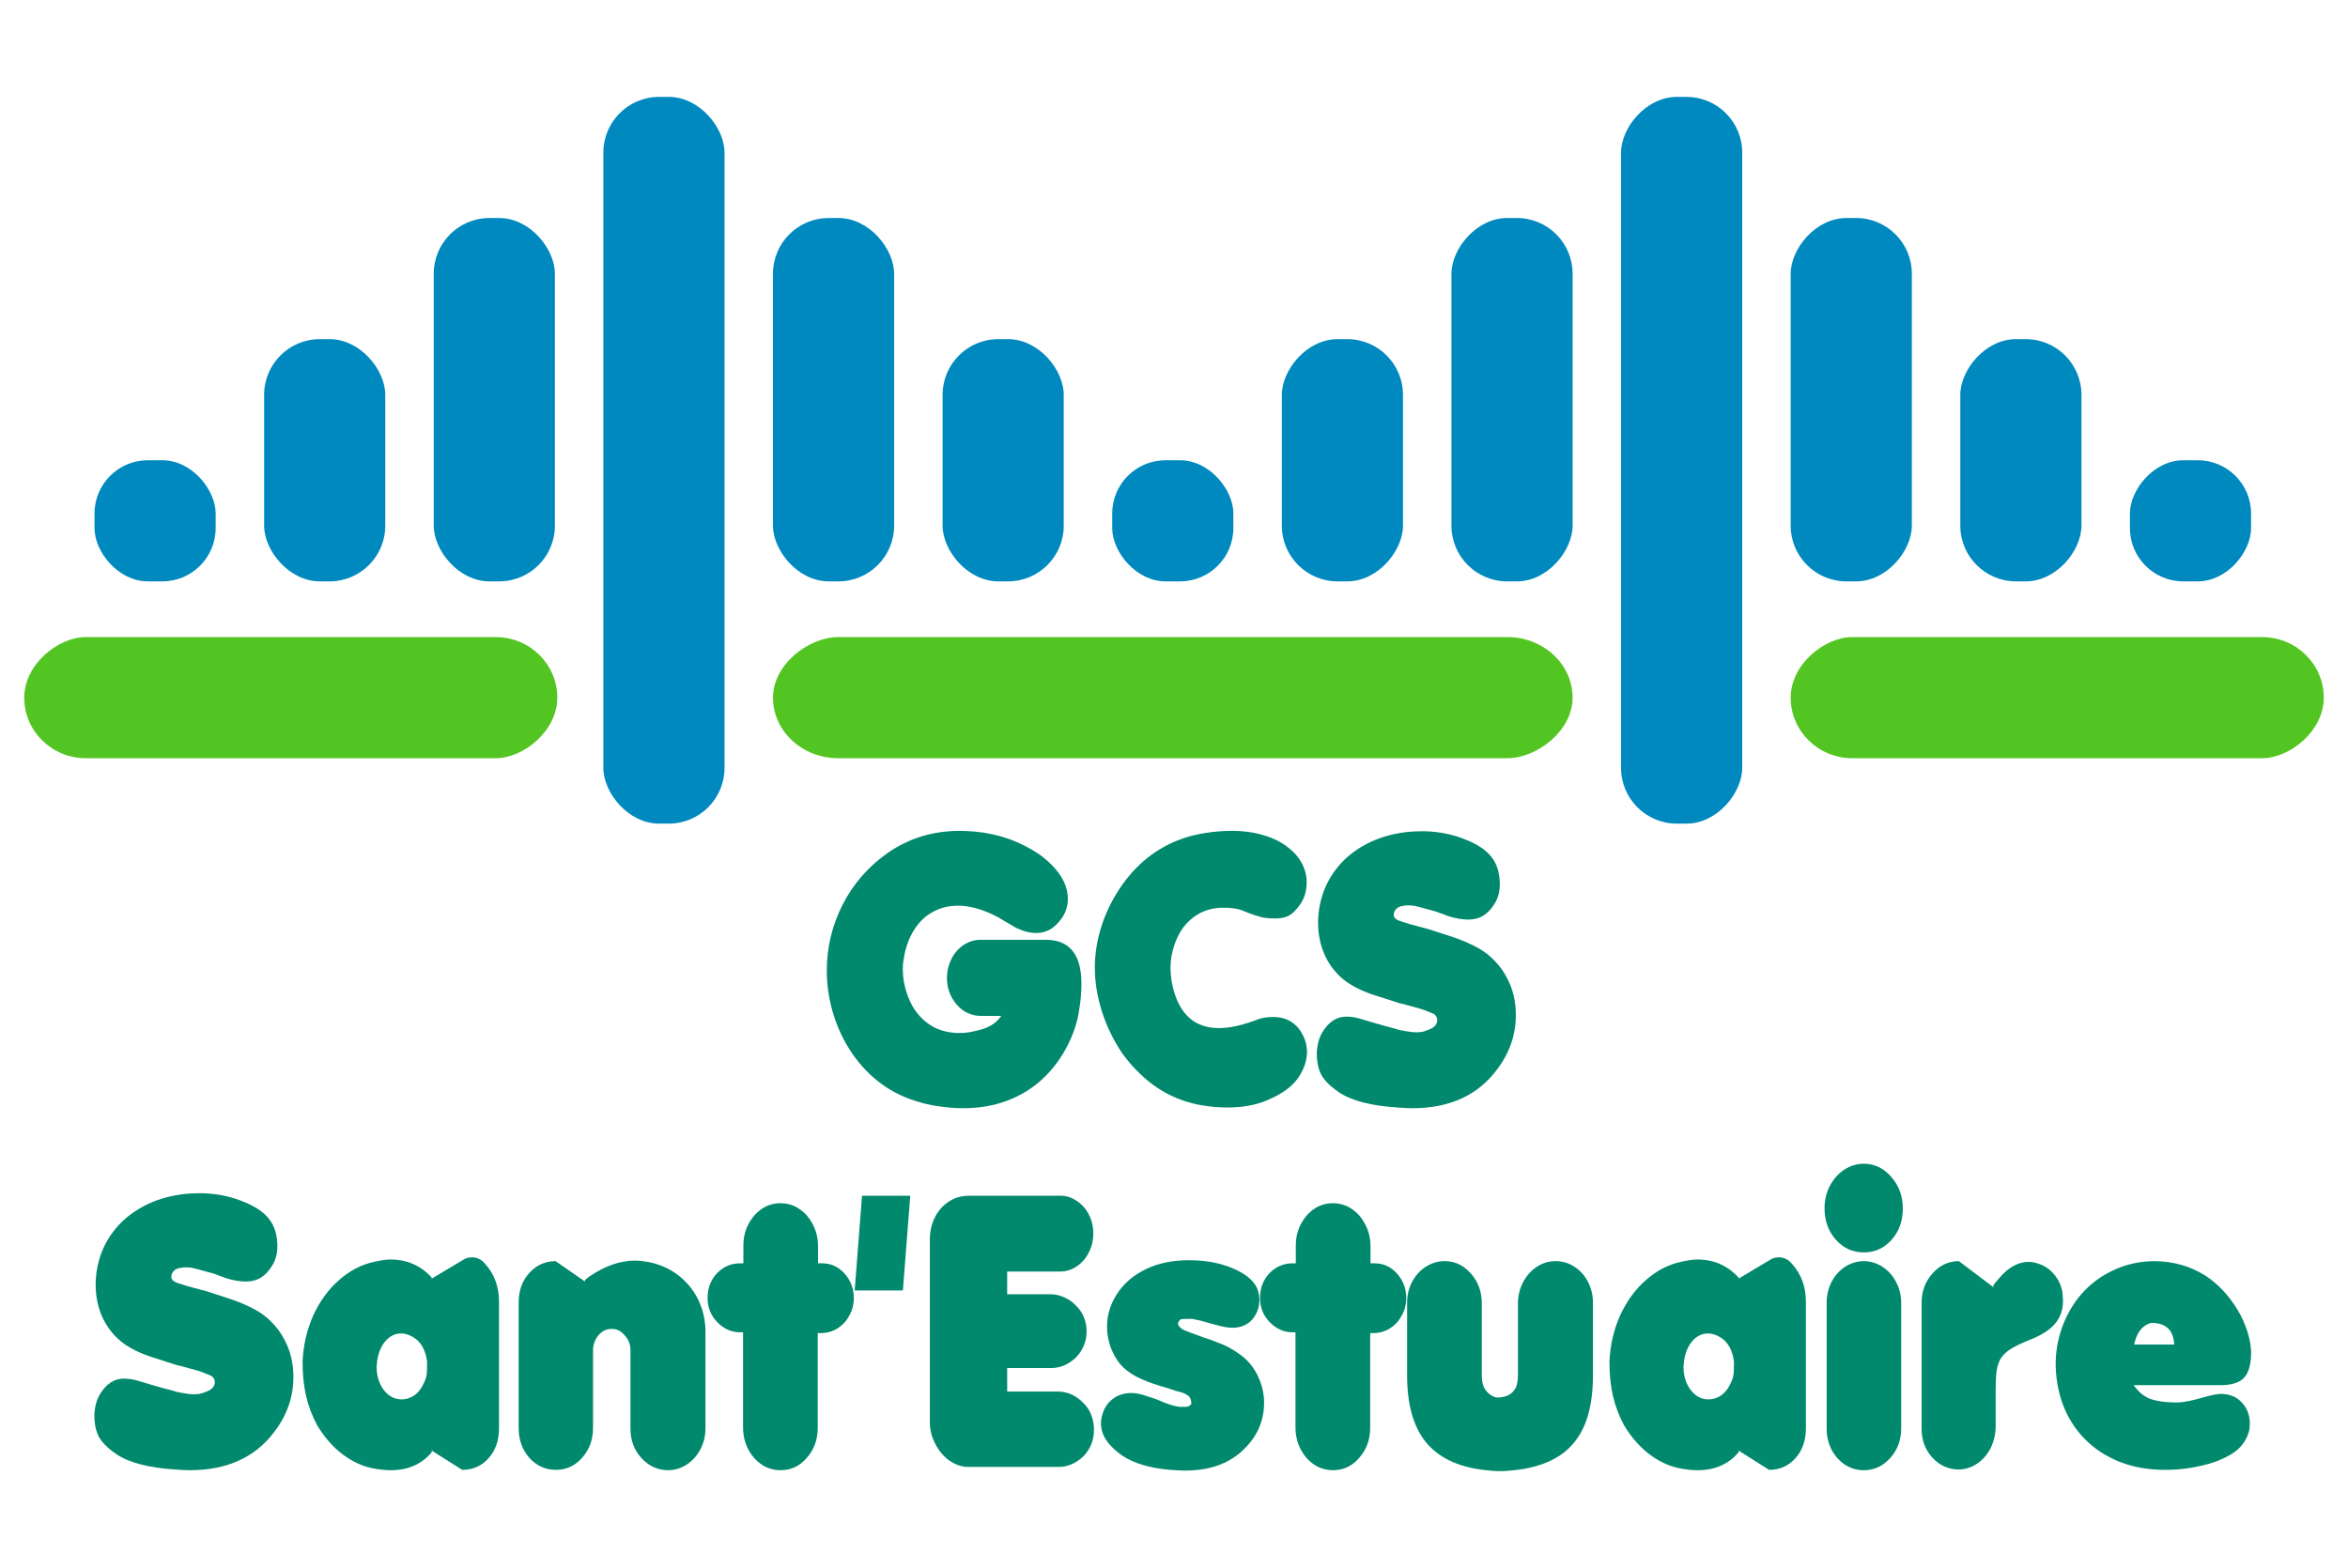 <?xml version="1.0" encoding="UTF-8" standalone="no"?>
<!-- Created with Inkscape (http://www.inkscape.org/) -->

<svg
   xmlns:dc="http://purl.org/dc/elements/1.1/"
   xmlns:cc="http://creativecommons.org/ns#"
   xmlns:rdf="http://www.w3.org/1999/02/22-rdf-syntax-ns#"
   xmlns:svg="http://www.w3.org/2000/svg"
   xmlns="http://www.w3.org/2000/svg"
   xmlns:sodipodi="http://sodipodi.sourceforge.net/DTD/sodipodi-0.dtd"
   xmlns:inkscape="http://www.inkscape.org/namespaces/inkscape"
   width="484.5"
   height="323.616"
   viewBox="0 0 484.5 323.616"
   id="svg2"
   version="1.1"
   inkscape:version="0.91 r13725"
   sodipodi:docname="logo2TypoV3-FINAL.svg">
  <defs
     id="defs4" />
  <sodipodi:namedview
     id="base"
     pagecolor="#ffffff"
     bordercolor="#666666"
     borderopacity="1.0"
     inkscape:pageopacity="0.0"
     inkscape:pageshadow="2"
     inkscape:zoom="2.0178248"
     inkscape:cx="242.25"
     inkscape:cy="161.80791"
     inkscape:document-units="px"
     inkscape:current-layer="flowRoot3420"
     showgrid="false"
     units="px"
     inkscape:window-width="1405"
     inkscape:window-height="855"
     inkscape:window-x="35"
     inkscape:window-y="1"
     inkscape:window-maximized="1"
     fit-margin-top="20"
     fit-margin-left="5"
     fit-margin-right="5"
     fit-margin-bottom="20" />
  <g
     inkscape:label="logo"
     inkscape:groupmode="layer"
     id="layer1"
     transform="translate(-105.5,-371.288)"
     style="display:inline">
    <rect
       style="fill:#0089bf;fill-opacity:1;stroke:none;stroke-opacity:1"
       id="rect4150"
       width="25"
       height="25"
       x="125"
       y="466.288"
       ry="11"
       rx="11" />
    <rect
       ry="11.5"
       y="441.288"
       x="160"
       height="50"
       width="25"
       id="rect4154"
       style="fill:#0089bf;fill-opacity:1;stroke:none;stroke-opacity:1"
       rx="11.5" />
    <rect
       style="fill:#0089bf;fill-opacity:1;stroke:none;stroke-width:0.8;stroke-linecap:round;stroke-linejoin:bevel;stroke-miterlimit:4;stroke-dasharray:none;stroke-opacity:1"
       id="rect4156"
       width="25"
       height="75"
       x="195"
       y="416.288"
       ry="11.5"
       rx="11.5" />
    <rect
       ry="11.5"
       y="391.288"
       x="230"
       height="150"
       width="25"
       id="rect4158"
       style="fill:#0089bf;fill-opacity:1;stroke:none;stroke-opacity:1"
       rx="11.5" />
    <rect
       rx="11.5"
       ry="11.5"
       y="416.288"
       x="265"
       height="75"
       width="25"
       id="rect5915"
       style="fill:#0089bf;fill-opacity:1;stroke:none;stroke-width:0.8;stroke-linecap:round;stroke-linejoin:bevel;stroke-miterlimit:4;stroke-dasharray:none;stroke-opacity:1" />
    <rect
       rx="11.5"
       style="fill:#0089bf;fill-opacity:1;stroke:none;stroke-opacity:1"
       id="rect5917"
       width="25"
       height="50"
       x="300"
       y="441.288"
       ry="11.5" />
    <rect
       rx="11"
       ry="11"
       y="466.288"
       x="335"
       height="25"
       width="25"
       id="rect5919"
       style="fill:#0089bf;fill-opacity:1;stroke:none;stroke-opacity:1" />
    <rect
       rx="11"
       ry="11"
       y="466.288"
       x="-570"
       height="25"
       width="25"
       id="rect5921"
       style="fill:#0089bf;fill-opacity:1;stroke:none;stroke-opacity:1"
       transform="scale(-1,1)" />
    <rect
       rx="11.5"
       style="fill:#0089bf;fill-opacity:1;stroke:none;stroke-opacity:1"
       id="rect5923"
       width="25"
       height="50"
       x="-535"
       y="441.288"
       ry="11.5"
       transform="scale(-1,1)" />
    <rect
       rx="11.5"
       ry="11.5"
       y="416.288"
       x="-500"
       height="75"
       width="25"
       id="rect5925"
       style="fill:#0089bf;fill-opacity:1;stroke:none;stroke-width:0.8;stroke-linecap:round;stroke-linejoin:bevel;stroke-miterlimit:4;stroke-dasharray:none;stroke-opacity:1"
       transform="scale(-1,1)" />
    <rect
       style="fill:#0089bf;fill-opacity:1;stroke:none;stroke-opacity:1"
       id="rect5927"
       width="25"
       height="150"
       x="-465"
       y="391.288"
       ry="11.5"
       transform="scale(-1,1)"
       rx="11.5" />
    <rect
       style="fill:#0089bf;fill-opacity:1;stroke:none;stroke-width:0.8;stroke-linecap:round;stroke-linejoin:bevel;stroke-miterlimit:4;stroke-dasharray:none;stroke-opacity:1"
       id="rect5929"
       width="25"
       height="75"
       x="-430"
       y="416.288"
       ry="11.5"
       rx="11.5"
       transform="scale(-1,1)" />
    <rect
       ry="11.5"
       y="441.288"
       x="-395"
       height="50"
       width="25"
       id="rect5931"
       style="fill:#0089bf;fill-opacity:1;stroke:none;stroke-opacity:1"
       rx="11.5"
       transform="scale(-1,1)" />
    <rect
       style="fill:#53c522;fill-opacity:1;stroke:none;stroke-opacity:1"
       id="rect5945"
       width="25"
       height="110"
       x="502.788"
       y="-220.5"
       ry="12.703"
       transform="matrix(0,1,-1,0,0,0)"
       rx="12.5" />
    <rect
       rx="12.5"
       transform="matrix(0,1,-1,0,0,0)"
       ry="12.703"
       y="-585"
       x="502.788"
       height="110"
       width="25"
       id="rect5949"
       style="fill:#53c522;fill-opacity:1;stroke:none;stroke-opacity:1" />
    <rect
       rx="12.5"
       transform="matrix(0,1,-1,0,0,0)"
       ry="13.45"
       y="-430"
       x="502.788"
       height="165"
       width="25"
       id="rect5951"
       style="fill:#53c522;fill-opacity:1;stroke:none;stroke-opacity:1" />
  </g>
  <g
     inkscape:groupmode="layer"
     id="layer3"
     inkscape:label="texte"
     style="display:inline"
     transform="translate(-2.087,12.913)">
    <g
       transform="matrix(1.719,0,0,1.957,-192.432,-780.267)"
       style="font-style:normal;font-variant:normal;font-weight:bold;font-stretch:normal;font-size:40px;line-height:125%;font-family:'.Geeza Pro Interface';-inkscape-font-specification:'.Geeza Pro Interface, Bold';text-align:start;letter-spacing:0px;word-spacing:0px;writing-mode:lr-tb;text-anchor:start;fill:#000000;fill-opacity:1;stroke:none;stroke-width:1px;stroke-linecap:butt;stroke-linejoin:miter;stroke-opacity:1"
       id="flowRoot5933">
      <g
         transform="matrix(0.574,0,0,0.562,114.931,403.294)"
         style="font-style:normal;font-variant:normal;font-weight:normal;font-stretch:normal;font-size:70px;line-height:125%;font-family:'Anja Eliane';-inkscape-font-specification:'Anja Eliane, Normal';text-align:start;letter-spacing:0px;word-spacing:0px;writing-mode:lr-tb;text-anchor:start;fill:#000000;fill-opacity:1;stroke:none;stroke-width:1px;stroke-linecap:butt;stroke-linejoin:miter;stroke-opacity:1"
         id="flowRoot3420">
        <path
           d="m 21.258,253.005 q -2.666,-1.641 -3.657,-3.247 -0.957,-1.606 -0.957,-4.102 0.103,-2.29 1.162,-3.896 1.982,-2.939 4.99,-2.939 1.23,0 2.461,0.273 l 3.076,0.82 2.803,0.718 2.017,0.479 0.752,0.205 q 0.752,0.103 1.196,0.205 1.401,0.239 2.461,0.239 1.094,0 1.948,-0.308 1.23,-0.376 1.675,-0.752 0.649,-0.513 0.649,-1.196 0,-0.752 -0.718,-1.196 -0.137,-0.068 -0.547,-0.205 l -1.333,-0.479 -0.889,-0.273 -3.726,-0.923 -0.718,-0.137 -4.614,-1.333 q -3.794,-1.025 -6.426,-2.666 -2.837,-1.846 -4.409,-4.751 -1.538,-2.905 -1.538,-6.357 0,-2.769 1.025,-5.503 1.06,-2.734 3.11,-4.956 2.29,-2.529 5.845,-4.238 3.555,-1.709 8.066,-2.256 1.777,-0.205 3.657,-0.205 3.896,0 7.485,1.025 3.965,1.196 5.879,2.7 1.948,1.47 2.598,3.691 0.342,1.367 0.342,2.461 0,2.188 -1.128,3.76 -1.025,1.504 -2.358,2.222 -1.299,0.718 -3.11,0.718 -1.914,0 -4.341,-0.684 l -0.547,-0.205 -2.017,-0.649 -0.854,-0.205 -1.948,-0.479 -0.991,-0.239 -0.684,-0.137 q -0.205,-0.034 -0.41,-0.034 -0.171,-0.034 -0.513,-0.034 -1.948,0 -2.666,0.581 -0.615,0.513 -0.615,1.196 0,0.444 0.41,0.752 0.376,0.273 1.128,0.479 l 1.333,0.376 0.479,0.137 1.401,0.342 2.324,0.547 4.614,1.333 q 3.623,1.06 6.084,2.324 1.88,0.957 3.315,2.324 1.47,1.333 2.461,3.008 1.025,1.675 1.504,3.452 0.479,1.777 0.479,3.726 0,5.571 -3.931,10.22 -6.016,7.28 -17.773,7.28 -0.889,0 -3.008,-0.137 -8.306,-0.479 -12.305,-2.871 z"
           style="font-style:normal;font-variant:normal;font-weight:normal;font-stretch:normal;font-size:70px;line-height:125%;font-family:'Anja Eliane';-inkscape-font-specification:'Anja Eliane, Normal';text-align:start;writing-mode:lr-tb;text-anchor:start;fill:#00896c;fill-opacity:1"
           id="path4231" />
        <path
           d="m 75.091,216.911 q 2.222,-0.444 3.452,-0.444 5.195,0 8.647,3.384 l 0,0.205 6.46,-3.452 q 0.82,-0.547 1.948,-0.547 1.675,0 2.803,1.265 2.871,2.871 2.871,7.075 l 0,23.721 q 0,3.452 -2.187,5.64 -2.188,2.188 -5.503,2.188 l -6.392,-3.623 0,0.342 q -3.179,3.35 -8.579,3.35 -1.777,0 -3.999,-0.41 -3.179,-0.615 -6.187,-2.666 -3.008,-2.085 -5.229,-5.435 -1.504,-2.529 -2.256,-5.366 -0.752,-2.837 -0.752,-6.494 0.239,-4.717 2.256,-8.716 2.051,-3.999 5.366,-6.597 3.315,-2.632 7.28,-3.418 z m 0.581,19.722 q 0,2.393 1.401,4.204 1.538,1.88 3.828,1.88 1.367,0 2.598,-0.718 1.23,-0.752 1.948,-2.153 0.615,-1.025 0.718,-2.017 0.068,-0.786 0.068,-2.188 -0.513,-3.521 -3.213,-4.751 -1.162,-0.547 -2.188,-0.547 -1.88,0 -3.247,1.367 -1.367,1.367 -1.777,3.657 -0.034,0.342 -0.068,0.615 0,0.239 -0.068,0.649 z"
           style="font-style:normal;font-variant:normal;font-weight:normal;font-stretch:normal;font-size:70px;line-height:125%;font-family:'Anja Eliane';-inkscape-font-specification:'Anja Eliane, Normal';text-align:start;writing-mode:lr-tb;text-anchor:start;fill:#00896c;fill-opacity:1"
           id="path4233" />
        <path
           d="m 107.63,253.723 q -2.256,-2.358 -2.256,-5.605 l 0,-23.516 q 0,-3.418 2.222,-5.605 2.256,-2.222 5.503,-2.222 l 6.152,3.828 0,-0.273 q 0.239,-0.239 0.991,-0.718 4.819,-2.939 9.502,-2.939 1.333,0 3.35,0.376 3.418,0.718 6.016,2.632 2.598,1.914 3.965,4.614 1.367,2.7 1.367,5.708 l 0,18.115 q 0,2.188 -1.06,3.965 -1.025,1.777 -2.803,2.837 -1.777,1.06 -3.896,1.094 -3.281,0 -5.605,-2.256 -2.324,-2.256 -2.324,-5.571 l 0,-14.697 q 0,-1.641 -1.162,-2.734 -1.094,-1.265 -2.734,-1.265 -1.641,0 -2.734,1.128 -1.196,1.299 -1.196,2.871 l 0,14.629 q 0,3.281 -2.324,5.605 -2.222,2.222 -5.435,2.222 -3.213,0 -5.537,-2.222 z"
           style="font-style:normal;font-variant:normal;font-weight:normal;font-stretch:normal;font-size:70px;line-height:125%;font-family:'Anja Eliane';-inkscape-font-specification:'Anja Eliane, Normal';text-align:start;writing-mode:lr-tb;text-anchor:start;fill:#00896c;fill-opacity:1"
           id="path4235" />
        <path
           d="m 146.902,218.996 q 2.017,-1.812 4.785,-1.812 l 0.684,0 0,-3.384 q 0,-3.213 2.324,-5.64 2.256,-2.256 5.435,-2.256 3.213,0 5.537,2.324 2.324,2.529 2.324,5.742 l 0,3.213 0.889,0 q 2.666,0 4.614,1.88 1.982,1.982 1.982,4.683 0,0.752 -0.205,1.538 -0.205,0.786 -0.649,1.538 -0.41,0.718 -0.957,1.333 -2.017,2.017 -4.785,2.119 l -0.957,0 0,17.773 q 0,3.35 -2.324,5.674 -2.188,2.29 -5.469,2.29 -3.213,0 -5.503,-2.29 -2.324,-2.427 -2.324,-5.742 l 0,-17.842 -0.547,0 q -2.939,0 -5.059,-2.119 -1.812,-1.812 -1.812,-4.341 0,-2.769 2.017,-4.683 z"
           style="font-style:normal;font-variant:normal;font-weight:normal;font-stretch:normal;font-size:70px;line-height:125%;font-family:'Anja Eliane';-inkscape-font-specification:'Anja Eliane, Normal';text-align:start;writing-mode:lr-tb;text-anchor:start;fill:#00896c;fill-opacity:1"
           id="path4237" />
        <path
           d="m 185.73,222.278 -10.083,0 1.538,-17.773 10.083,0 -1.538,17.773 z"
           style="font-style:normal;font-variant:normal;font-weight:normal;font-stretch:normal;font-size:70px;line-height:125%;font-family:'Anja Eliane';-inkscape-font-specification:'Anja Eliane, Normal';text-align:start;writing-mode:lr-tb;text-anchor:start;fill:#00896c;fill-opacity:1"
           id="path4239" />
        <path
           d="m 192.02,250.134 q -0.649,-1.504 -0.649,-3.076 l 0,-34.351 q 0,-2.29 1.06,-4.17 1.06,-1.88 2.905,-2.939 1.846,-1.094 4.17,-1.094 l 19.243,0 q 1.743,0 3.315,0.957 1.606,0.923 2.529,2.529 0.957,1.606 0.957,3.589 0,1.948 -0.957,3.589 -0.923,1.641 -2.529,2.598 -1.572,0.957 -3.452,0.957 l -11.074,0 0,4.272 9.126,0 q 1.47,0 2.905,0.615 1.436,0.581 2.461,1.606 1.025,0.889 1.572,2.153 0.547,1.23 0.547,2.563 0,2.803 -2.188,4.888 -2.358,2.017 -5.229,2.017 l -9.194,0 0,4.409 10.527,0 q 3.145,0 5.435,2.188 1.094,0.923 1.641,2.256 0.547,1.299 0.547,2.7 0,2.905 -2.119,4.922 -2.358,2.085 -5.298,2.085 l -18.833,0 q -2.256,0 -4.307,-1.401 -2.017,-1.436 -3.11,-3.862 z"
           style="font-style:normal;font-variant:normal;font-weight:normal;font-stretch:normal;font-size:70px;line-height:125%;font-family:'Anja Eliane';-inkscape-font-specification:'Anja Eliane, Normal';text-align:start;writing-mode:lr-tb;text-anchor:start;fill:#00896c;fill-opacity:1"
           id="path4241" />
        <path
           d="m 231.668,253.313 q -4.512,-2.803 -4.512,-6.05 0,-0.991 0.308,-1.743 0.581,-1.846 2.188,-2.905 1.606,-1.094 3.896,-1.094 1.401,0 3.418,0.649 l 1.401,0.41 0.991,0.342 q 2.324,0.957 4.204,1.196 l 0.41,0 0.854,0 q 0.923,0 1.23,-0.615 0,-1.06 -0.752,-1.538 -0.034,-0.034 -0.137,-0.068 -0.103,-0.068 -0.205,-0.103 -0.068,-0.068 -0.137,-0.103 l -0.649,-0.239 -1.401,-0.342 -1.812,-0.547 -1.333,-0.342 q -3.145,-0.854 -5.229,-1.846 -2.051,-1.025 -3.247,-2.29 -1.162,-1.265 -1.948,-3.076 -0.786,-1.948 -0.786,-3.931 0,-3.281 2.085,-6.152 2.085,-2.905 5.947,-4.614 3.896,-1.709 9.058,-1.709 3.999,0 7.144,0.854 4.956,1.367 6.733,3.726 0.889,1.196 0.889,2.939 0,1.675 -1.06,3.11 -1.06,1.401 -2.871,1.846 -0.82,0.205 -1.675,0.205 -1.333,0 -3.486,-0.547 l -2.119,-0.513 -1.025,-0.273 -1.128,-0.205 q -0.547,-0.137 -0.786,-0.137 -2.017,0 -2.29,0.068 l -0.137,0.137 -0.205,0.205 q -0.239,0.239 -0.239,0.444 0,0.444 0.718,0.957 0.137,0.068 0.239,0.137 0.103,0.068 0.239,0.137 l 0.649,0.239 1.025,0.342 2.461,0.82 1.743,0.513 1.538,0.547 q 2.188,0.684 4.648,2.324 2.324,1.606 3.521,3.999 1.23,2.358 1.23,4.888 0,5.332 -4.751,9.16 -4.409,3.555 -11.792,3.555 -0.957,0 -3.076,-0.137 -6.323,-0.479 -9.98,-2.632 z"
           style="font-style:normal;font-variant:normal;font-weight:normal;font-stretch:normal;font-size:70px;line-height:125%;font-family:'Anja Eliane';-inkscape-font-specification:'Anja Eliane, Normal';text-align:start;writing-mode:lr-tb;text-anchor:start;fill:#00896c;fill-opacity:1"
           id="path4243" />
        <path
           d="m 262.43,218.996 q 2.017,-1.812 4.785,-1.812 l 0.684,0 0,-3.384 q 0,-3.213 2.324,-5.64 2.256,-2.256 5.435,-2.256 3.213,0 5.537,2.324 2.324,2.529 2.324,5.742 l 0,3.213 0.889,0 q 2.666,0 4.614,1.88 1.982,1.982 1.982,4.683 0,0.752 -0.205,1.538 -0.205,0.786 -0.649,1.538 -0.41,0.718 -0.957,1.333 -2.017,2.017 -4.785,2.119 l -0.957,0 0,17.773 q 0,3.35 -2.324,5.674 -2.188,2.29 -5.469,2.29 -3.213,0 -5.503,-2.29 -2.324,-2.427 -2.324,-5.742 l 0,-17.842 -0.547,0 q -2.939,0 -5.059,-2.119 -1.812,-1.812 -1.812,-4.341 0,-2.769 2.017,-4.683 z"
           style="font-style:normal;font-variant:normal;font-weight:normal;font-stretch:normal;font-size:70px;line-height:125%;font-family:'Anja Eliane';-inkscape-font-specification:'Anja Eliane, Normal';text-align:start;writing-mode:lr-tb;text-anchor:start;fill:#00896c;fill-opacity:1"
           id="path4245" />
        <path
           d="m 307,255.945 q -8.066,-0.923 -11.963,-5.264 -3.862,-4.375 -3.862,-12.441 l 0,-13.638 q 0,-2.188 1.06,-3.965 1.06,-1.777 2.837,-2.803 1.812,-1.06 3.965,-1.06 3.213,0 5.469,2.324 2.29,2.29 2.29,5.64 l 0,13.433 q 0,1.982 0.923,2.939 0.786,0.957 2.153,1.265 2.529,0 3.589,-1.265 0.889,-0.889 0.889,-2.939 l 0,-13.433 q 0,-2.153 1.06,-3.965 1.06,-1.846 2.837,-2.905 1.812,-1.094 3.965,-1.094 2.188,0 3.965,1.06 1.777,1.025 2.803,2.803 1.06,1.777 1.06,3.965 l 0,13.638 q 0,5.4 -1.675,9.126 -1.675,3.691 -5.195,5.845 -3.521,2.119 -8.955,2.734 -2.085,0.239 -3.555,0.239 -1.572,0 -3.657,-0.239 z"
           style="font-style:normal;font-variant:normal;font-weight:normal;font-stretch:normal;font-size:70px;line-height:125%;font-family:'Anja Eliane';-inkscape-font-specification:'Anja Eliane, Normal';text-align:start;writing-mode:lr-tb;text-anchor:start;fill:#00896c;fill-opacity:1"
           id="path4247" />
        <path
           d="m 348.392,216.911 q 2.222,-0.444 3.452,-0.444 5.195,0 8.647,3.384 l 0,0.205 6.46,-3.452 q 0.82,-0.547 1.948,-0.547 1.675,0 2.803,1.265 2.871,2.871 2.871,7.075 l 0,23.721 q 0,3.452 -2.188,5.64 -2.188,2.188 -5.503,2.188 l -6.392,-3.623 0,0.342 q -3.179,3.35 -8.579,3.35 -1.777,0 -3.999,-0.41 -3.179,-0.615 -6.187,-2.666 -3.008,-2.085 -5.229,-5.435 -1.504,-2.529 -2.256,-5.366 -0.752,-2.837 -0.752,-6.494 0.239,-4.717 2.256,-8.716 2.051,-3.999 5.366,-6.597 3.315,-2.632 7.28,-3.418 z m 0.581,19.722 q 0,2.393 1.401,4.204 1.538,1.88 3.828,1.88 1.367,0 2.598,-0.718 1.23,-0.752 1.948,-2.153 0.615,-1.025 0.718,-2.017 0.068,-0.786 0.068,-2.188 -0.513,-3.521 -3.213,-4.751 -1.162,-0.547 -2.188,-0.547 -1.88,0 -3.247,1.367 -1.367,1.367 -1.777,3.657 -0.034,0.342 -0.068,0.615 0,0.239 -0.068,0.649 z"
           style="font-style:normal;font-variant:normal;font-weight:normal;font-stretch:normal;font-size:70px;line-height:125%;font-family:'Anja Eliane';-inkscape-font-specification:'Anja Eliane, Normal';text-align:start;writing-mode:lr-tb;text-anchor:start;fill:#00896c;fill-opacity:1"
           id="path4249" />
        <path
           d="m 386.673,256.013 q -3.213,0 -5.503,-2.256 -2.256,-2.29 -2.256,-5.571 l 0,-23.584 q 0,-2.153 1.025,-3.931 1.06,-1.812 2.837,-2.837 1.812,-1.06 3.965,-1.06 2.119,0.034 3.896,1.094 1.777,1.06 2.803,2.837 1.06,1.777 1.06,3.965 l 0,23.447 q 0,3.315 -2.29,5.605 -2.29,2.29 -5.537,2.29 z m -5.811,-43.237 q -2.393,-2.393 -2.393,-5.947 0,-3.384 2.461,-5.947 1.196,-1.162 2.666,-1.777 1.47,-0.615 3.076,-0.615 3.384,0 5.811,2.529 2.358,2.461 2.358,5.879 0,3.521 -2.358,5.879 -2.358,2.358 -5.811,2.358 -3.452,0 -5.811,-2.358 z"
           style="font-style:normal;font-variant:normal;font-weight:normal;font-stretch:normal;font-size:70px;line-height:125%;font-family:'Anja Eliane';-inkscape-font-specification:'Anja Eliane, Normal';text-align:start;writing-mode:lr-tb;text-anchor:start;fill:#00896c;fill-opacity:1"
           id="path4251" />
        <path
           d="m 406.565,255.876 q -3.213,0 -5.503,-2.188 -2.29,-2.222 -2.29,-5.435 l 0,-23.652 q 0,-3.247 2.29,-5.537 2.29,-2.29 5.503,-2.29 l 7.212,4.888 0,-0.342 0.41,-0.513 0.854,-0.889 q 2.769,-2.905 5.947,-3.008 1.128,0 1.948,0.273 2.051,0.513 3.452,1.982 1.436,1.47 1.812,3.384 0.137,1.162 0.137,1.709 0,2.495 -1.709,4.307 -1.709,1.777 -5.435,3.042 -0.376,0.137 -0.649,0.239 -0.273,0.103 -0.752,0.308 -1.743,0.684 -2.871,1.401 -1.094,0.718 -1.675,1.606 -0.547,0.889 -0.786,2.188 -0.205,1.265 -0.205,3.486 l 0,6.87 q 0,2.222 -1.025,4.102 -1.025,1.846 -2.803,2.939 -1.777,1.094 -3.862,1.128 z"
           style="font-style:normal;font-variant:normal;font-weight:normal;font-stretch:normal;font-size:70px;line-height:125%;font-family:'Anja Eliane';-inkscape-font-specification:'Anja Eliane, Normal';text-align:start;writing-mode:lr-tb;text-anchor:start;fill:#00896c;fill-opacity:1"
           id="path4253" />
        <path
           d="m 467.679,233.83 q 0,3.418 -1.47,4.819 -1.47,1.401 -4.888,1.401 l -18.218,0 q 0.137,0.205 1.265,1.333 0.991,0.752 1.88,1.128 0.923,0.342 2.461,0.581 1.538,0.205 3.726,0.205 2.119,-0.103 5.366,-0.991 2.495,-0.615 3.521,-0.615 2.769,0 4.409,1.606 1.675,1.606 1.675,3.965 0,0.854 -0.137,1.333 -0.376,1.299 -1.196,2.324 -0.786,1.025 -2.119,1.846 -1.299,0.786 -3.691,1.641 -2.939,0.889 -6.016,1.265 -2.153,0.273 -4.614,0.273 -5.093,0 -9.365,-1.47 -4.238,-1.504 -7.28,-4.238 -3.042,-2.734 -4.614,-6.426 -1.572,-3.691 -1.572,-8.066 0.103,-3.862 1.709,-7.383 1.641,-3.555 4.375,-6.084 2.769,-2.563 6.562,-4.033 3.794,-1.47 8.203,-1.47 5.845,0.103 10.425,2.7 2.803,1.641 4.922,4.067 2.153,2.393 3.35,5.093 1.23,2.666 1.333,5.195 z m -24.438,-1.401 8.34,0 q 0,-0.41 -0.068,-0.684 -0.513,-3.384 -4.751,-3.384 -2.495,0.615 -3.384,3.452 -0.137,0.41 -0.137,0.615 z"
           style="font-style:normal;font-variant:normal;font-weight:normal;font-stretch:normal;font-size:70px;line-height:125%;font-family:'Anja Eliane';-inkscape-font-specification:'Anja Eliane, Normal';text-align:start;writing-mode:lr-tb;text-anchor:start;fill:#00896c;fill-opacity:1"
           id="path4255" />
      </g>
    </g>
    <g
       id="g3392"
       style="font-style:normal;font-variant:normal;font-weight:bold;font-stretch:normal;font-size:40px;line-height:125%;font-family:'.Geeza Pro Interface';-inkscape-font-specification:'.Geeza Pro Interface, Bold';text-align:start;letter-spacing:0px;word-spacing:0px;writing-mode:lr-tb;text-anchor:start;fill:#000000;fill-opacity:1;stroke:none;stroke-width:1px;stroke-linecap:butt;stroke-linejoin:miter;stroke-opacity:1"
       transform="matrix(1.719,0,0,1.957,-41.769,-854.981)">
      <g
         transform="matrix(0.574,0,0,0.562,114.931,403.294)"
         style="font-style:normal;font-variant:normal;font-weight:normal;font-stretch:normal;font-size:70px;line-height:125%;font-family:'Anja Eliane';-inkscape-font-specification:'Anja Eliane, Normal';text-align:start;letter-spacing:0px;word-spacing:0px;writing-mode:lr-tb;text-anchor:start;fill:#00896c;fill-opacity:1;stroke:none;stroke-width:1px;stroke-linecap:butt;stroke-linejoin:miter;stroke-opacity:1"
         id="flowRoot3394">
        <path
           d="m 48.465,241.452 q 3.623,-0.684 5.127,-2.769 l -4.204,0 q -3.008,0 -5.093,-2.119 -2.051,-2.119 -2.051,-5.093 0.068,-1.982 0.991,-3.555 0.923,-1.606 2.529,-2.563 1.641,-0.957 3.555,-0.957 l 13.569,0 q 7.485,0 7.485,8.237 0,2.393 -0.479,4.922 -0.479,3.179 -2.358,6.562 -2.085,3.726 -5.332,6.426 -3.213,2.666 -7.417,4.067 -4.17,1.401 -9.194,1.401 -2.871,0 -6.357,-0.547 -4.785,-0.82 -8.682,-2.837 -3.862,-2.051 -6.768,-5.264 -2.905,-3.213 -4.648,-7.314 -2.017,-4.854 -2.017,-9.844 0,-6.562 3.315,-12.407 3.35,-5.879 9.434,-9.707 6.631,-4.136 15.107,-4.136 1.094,0 3.145,0.137 3.657,0.308 7.144,1.401 3.35,1.094 6.289,2.871 5.981,3.931 5.981,8.408 0,2.666 -2.461,4.819 -1.743,1.538 -4.204,1.538 -1.812,0 -3.862,-0.854 l -0.068,0 -2.939,-1.538 q -0.957,-0.547 -1.47,-0.752 -4.272,-1.982 -7.964,-1.982 -2.974,0 -5.332,1.196 -2.358,1.162 -3.931,3.452 -1.572,2.29 -2.085,5.298 -0.205,0.957 -0.205,1.88 0,1.196 0.205,2.324 0.615,3.042 2.188,5.229 1.572,2.153 3.965,3.35 2.427,1.162 5.469,1.162 1.846,0 3.623,-0.444 z"
           style=""
           id="path4224" />
        <path
           d="m 78.919,245.725 q -2.769,-3.691 -4.272,-7.896 -1.47,-4.204 -1.47,-8.203 0,-4.033 1.504,-8.101 1.538,-4.102 4.443,-7.725 6.46,-7.93 17.09,-9.434 2.905,-0.41 5.537,-0.41 3.828,0 6.836,0.854 3.008,0.82 4.956,2.222 1.982,1.367 2.939,3.042 0.991,1.675 0.991,3.521 0,2.495 -1.401,4.204 -1.094,1.436 -2.222,2.017 -1.094,0.581 -2.871,0.581 -1.47,0 -2.393,-0.137 -1.777,-0.308 -4.888,-1.47 -1.436,-0.41 -3.726,-0.41 -4.033,0 -6.938,2.358 -2.871,2.324 -3.828,6.733 -0.205,1.025 -0.205,2.222 0,1.128 0.205,2.324 0.547,2.905 1.846,4.922 1.299,2.017 3.35,3.042 2.051,0.991 4.751,0.991 3.384,0 8.032,-1.606 0.068,-0.034 0.308,-0.103 0.239,-0.068 0.41,-0.103 1.196,-0.273 2.598,-0.273 3.35,0 5.298,2.153 1.743,2.051 1.743,4.409 0,2.153 -1.47,4.341 -1.846,2.837 -6.768,4.683 -3.521,1.401 -8.477,1.401 -2.495,0 -5.264,-0.41 -7.28,-1.128 -12.646,-5.674 -2.051,-1.675 -3.999,-4.067 z"
           style=""
           id="path4226" />
        <path
           d="m 124.207,253.005 q -2.666,-1.641 -3.657,-3.247 -0.957,-1.606 -0.957,-4.102 0.103,-2.29 1.162,-3.896 1.982,-2.939 4.99,-2.939 1.23,0 2.461,0.273 l 3.076,0.82 2.803,0.718 2.017,0.479 0.752,0.205 q 0.752,0.103 1.196,0.205 1.401,0.239 2.461,0.239 1.094,0 1.948,-0.308 1.23,-0.376 1.675,-0.752 0.649,-0.513 0.649,-1.196 0,-0.752 -0.718,-1.196 -0.137,-0.068 -0.547,-0.205 l -1.333,-0.479 -0.889,-0.273 -3.726,-0.923 -0.718,-0.137 -4.614,-1.333 q -3.794,-1.025 -6.426,-2.666 -2.837,-1.846 -4.409,-4.751 -1.538,-2.905 -1.538,-6.357 0,-2.769 1.025,-5.503 1.06,-2.734 3.11,-4.956 2.29,-2.529 5.845,-4.238 3.555,-1.709 8.066,-2.256 1.777,-0.205 3.657,-0.205 3.896,0 7.485,1.025 3.965,1.196 5.879,2.7 1.948,1.47 2.598,3.691 0.342,1.367 0.342,2.461 0,2.188 -1.128,3.76 -1.025,1.504 -2.358,2.222 -1.299,0.718 -3.11,0.718 -1.914,0 -4.341,-0.684 l -0.547,-0.205 -2.017,-0.649 -0.855,-0.205 -1.948,-0.479 -0.991,-0.239 -0.684,-0.137 q -0.205,-0.034 -0.41,-0.034 -0.171,-0.034 -0.513,-0.034 -1.948,0 -2.666,0.581 -0.615,0.513 -0.615,1.196 0,0.444 0.41,0.752 0.376,0.273 1.128,0.479 l 1.333,0.376 0.479,0.137 1.401,0.342 2.324,0.547 4.614,1.333 q 3.623,1.06 6.084,2.324 1.88,0.957 3.315,2.324 1.47,1.333 2.461,3.008 1.025,1.675 1.504,3.452 0.479,1.777 0.479,3.726 0,5.571 -3.931,10.22 -6.016,7.28 -17.773,7.28 -0.889,0 -3.008,-0.137 -8.306,-0.479 -12.305,-2.871 z"
           style=""
           id="path4228" />
      </g>
    </g>
  </g>
</svg>
